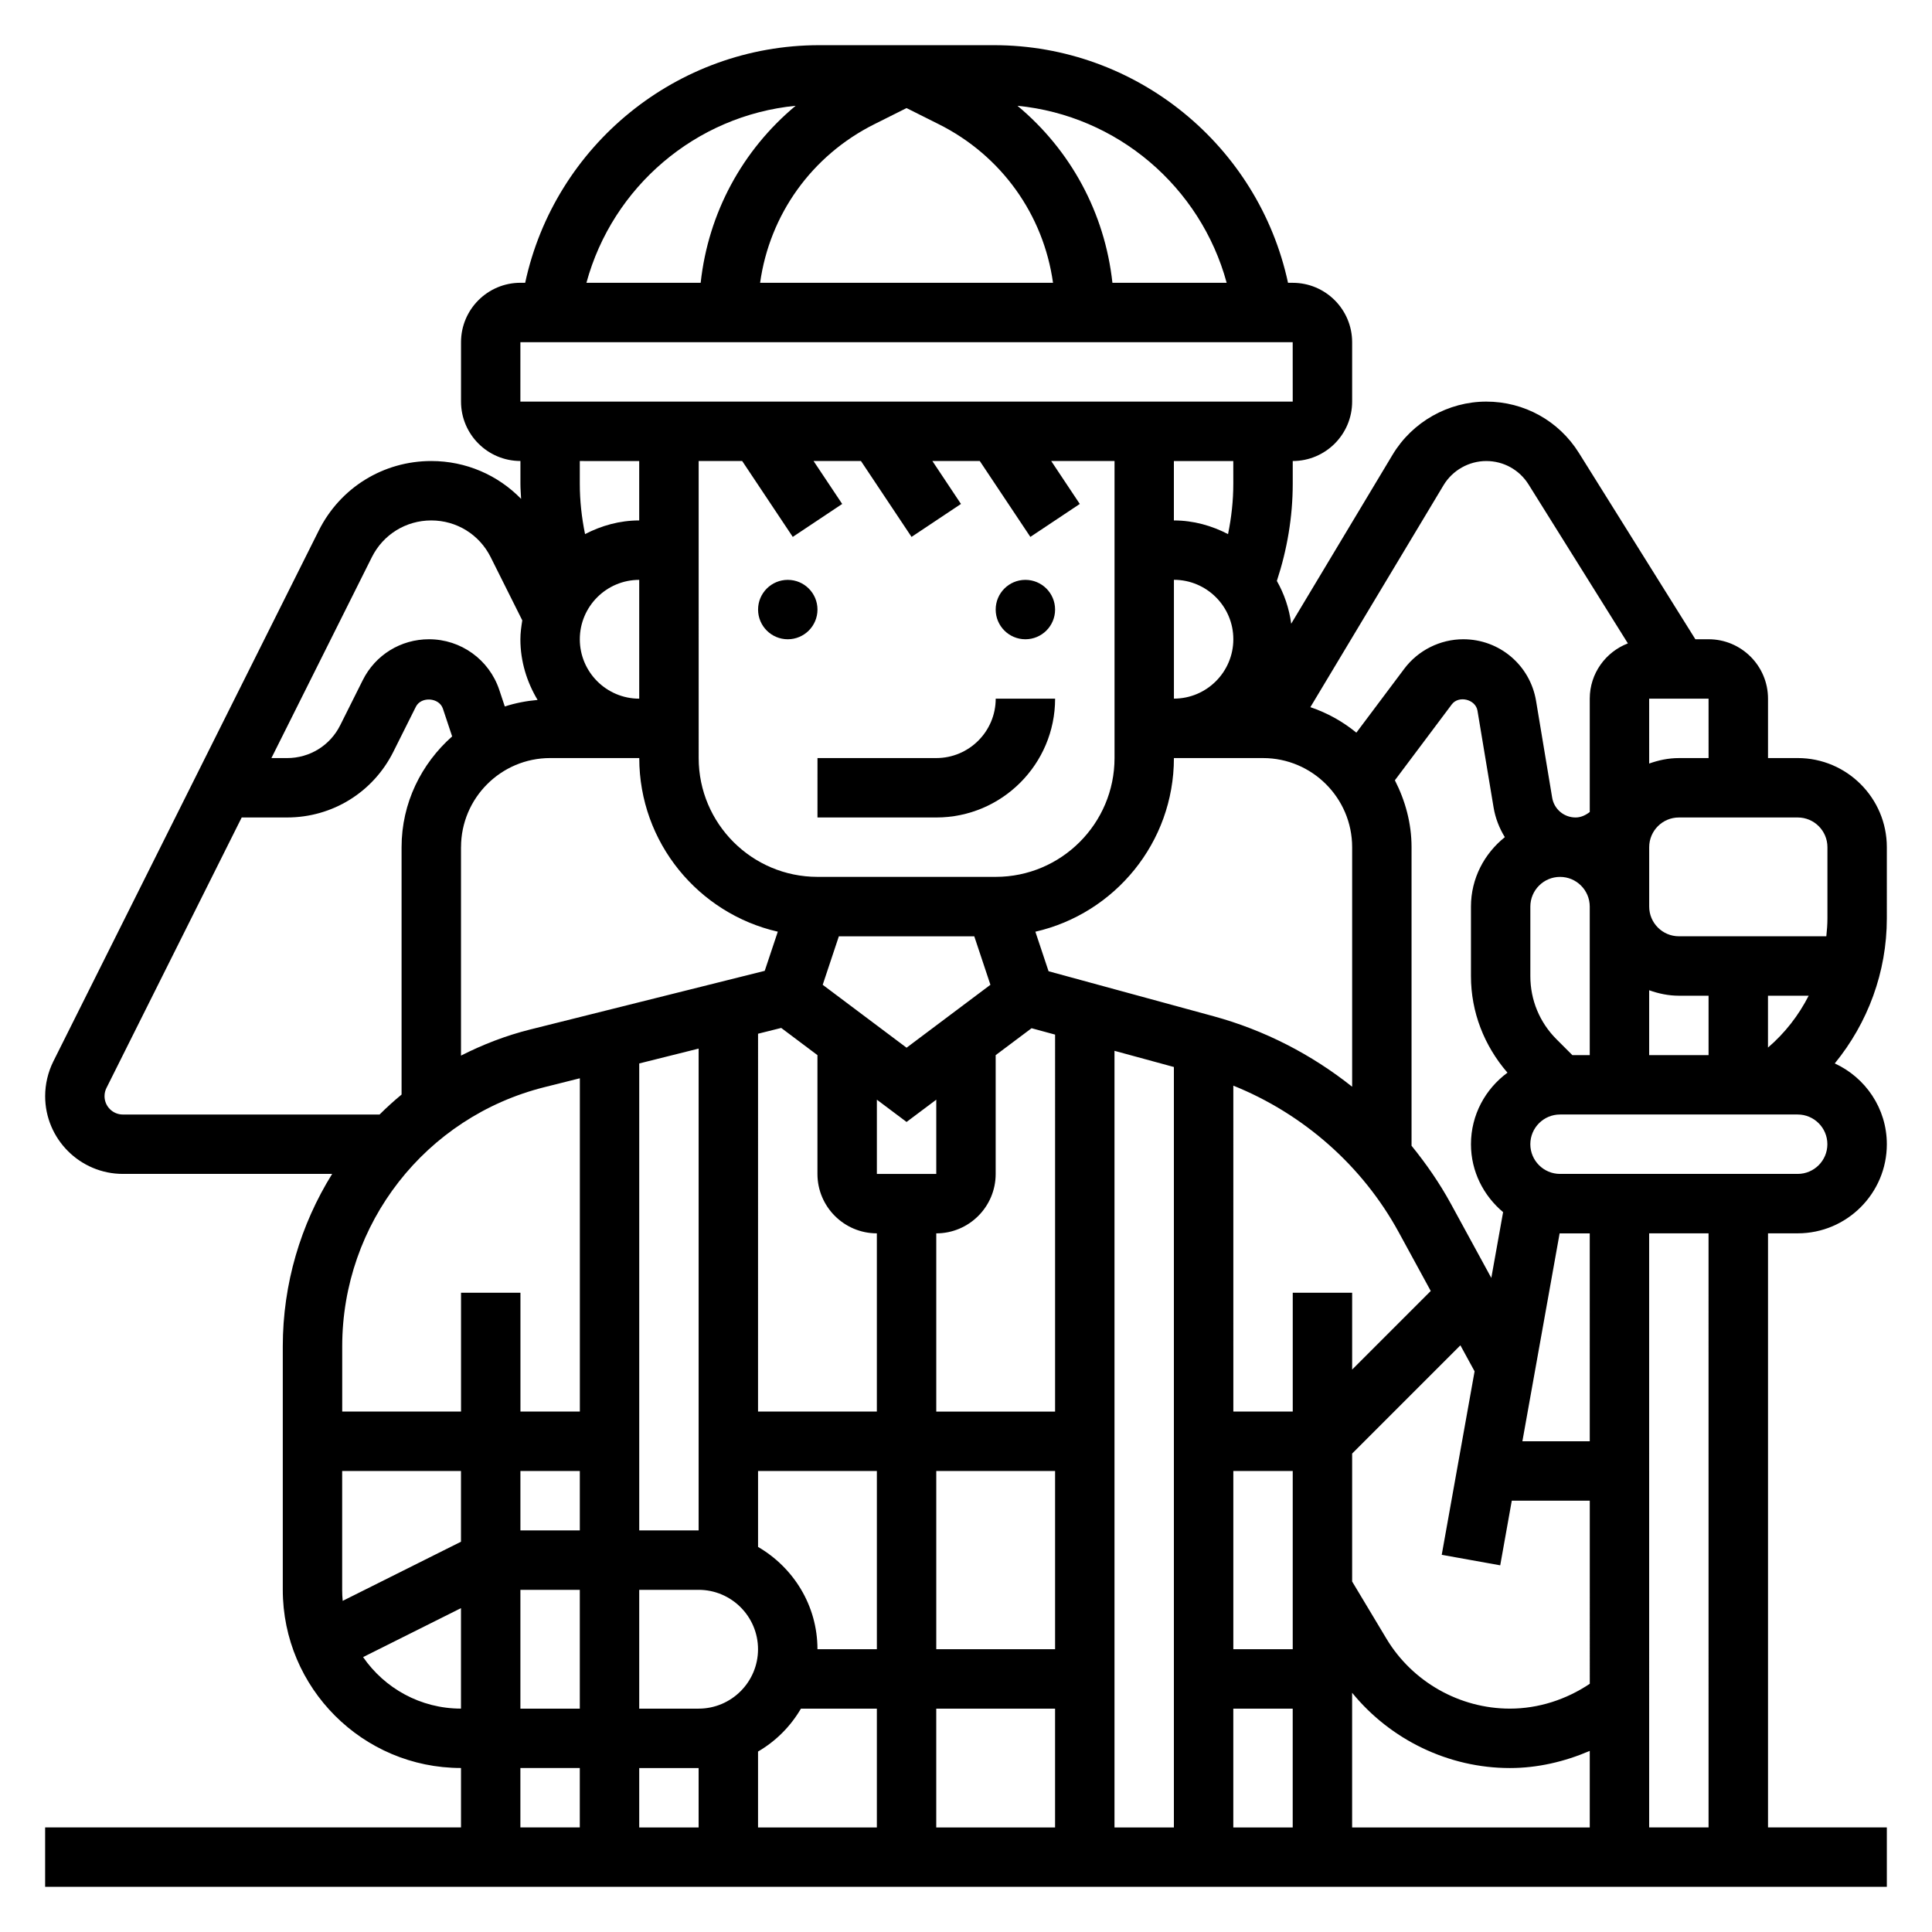 <?xml version="1.0" encoding="UTF-8"?>
<!-- Uploaded to: ICON Repo, www.svgrepo.com, Generator: ICON Repo Mixer Tools -->
<svg fill="#000000" width="800px" height="800px" version="1.1" viewBox="144 144 512 512" xmlns="http://www.w3.org/2000/svg">
 <g>
  <path d="m360.64 305.54c0 4.348-3.523 7.871-7.871 7.871s-7.871-3.523-7.871-7.871 3.523-7.871 7.871-7.871 7.871 3.523 7.871 7.871"/>
  <path d="m423.61 305.54c0 4.348-3.523 7.871-7.871 7.871-4.348 0-7.871-3.523-7.871-7.871s3.523-7.871 7.871-7.871c4.348 0 7.871 3.523 7.871 7.871"/>
  <path d="m360.64 360.64h31.488c17.367 0 31.488-14.121 31.488-31.488h-15.742c0 8.684-7.062 15.742-15.742 15.742h-31.488z"/>
  <path d="m644.03 368.51c0-13.02-10.598-23.617-23.617-23.617h-7.871v-15.742c0-8.684-7.062-15.742-15.742-15.742h-3.512l-30.859-49.375c-5.32-8.52-14.5-13.605-24.543-13.605-10.102 0-19.609 5.383-24.82 14.051l-26.883 44.809c-0.543-4.086-1.852-7.894-3.801-11.336 2.734-8.328 4.207-16.965 4.207-25.766v-6.012c8.684 0 15.742-7.062 15.742-15.742v-15.742c0-8.684-7.062-15.742-15.742-15.742h-1.25c-7.824-36.352-40.172-62.977-77.957-62.977h-46.25c-37.793 0-70.141 26.625-77.957 62.977l-1.258-0.008c-8.684 0-15.742 7.062-15.742 15.742v15.742c0 8.684 7.062 15.742 15.742 15.742v6.016c0 1.348 0.117 2.684 0.18 4.023-6.156-6.316-14.625-10.031-23.797-10.031-12.715 0-24.145 7.062-29.828 18.438l-70.336 140.66c-1.414 2.84-2.172 6.035-2.172 9.215 0 11.359 9.25 20.609 20.609 20.609h55.449c-8.312 13.375-13.082 29.074-13.082 45.723v64.488c0 26.047 21.184 47.23 47.23 47.23v15.742l-110.21 0.004v15.742h488.07v-15.742h-31.488v-157.44h7.871c13.02 0 23.617-10.598 23.617-23.617 0-9.508-5.684-17.672-13.801-21.41 8.77-10.73 13.801-24.199 13.801-38.457zm-15.742 0v18.852c0 1.605-0.125 3.188-0.293 4.762h-39.07c-4.344 0-7.871-3.535-7.871-7.871v-15.742c0-4.336 3.527-7.871 7.871-7.871h31.488c4.348-0.004 7.875 3.531 7.875 7.871zm-362.11 118.08v31.488h-31.488v-17.254c0-32.566 22.066-60.836 53.656-68.73l9.32-2.34v88.324h-15.742v-31.488zm0-118.08c0-13.02 10.598-23.617 23.617-23.617h23.617c0 22.426 15.719 41.219 36.715 46.012l-3.465 10.375-62.133 15.539c-6.488 1.621-12.602 4-18.359 6.926v-55.234zm74.508-102.34 13.406 20.113 13.098-8.73-7.59-11.383h12.562l13.406 20.113 13.098-8.73-7.578-11.383h12.562l13.406 20.113 13.098-8.73-7.578-11.383h16.785v78.719c0 17.367-14.121 31.488-31.488 31.488h-47.23c-17.367 0-31.488-14.121-31.488-31.488l-0.004-78.719zm130.16 47.23c0 8.684-7.062 15.742-15.742 15.742v-31.488c8.68 0.004 15.742 7.062 15.742 15.746zm72.648 114.87c-5.84 4.301-9.672 11.164-9.672 18.957 0 7.25 3.352 13.664 8.516 18.004l-3.125 17.43-10.707-19.633c-2.992-5.481-6.527-10.586-10.43-15.391v-79.129c0-6.406-1.684-12.375-4.418-17.727l15.074-20.105c1.844-2.465 6.312-1.355 6.816 1.66l4.266 25.625c0.48 2.891 1.535 5.535 2.984 7.894-5.418 4.328-8.977 10.926-8.977 18.395v18.445c0 9.523 3.508 18.438 9.672 25.574zm21.816 161.95c-6.25 4.188-13.605 6.582-21.168 6.582-13.32 0-25.859-7.094-32.715-18.531l-9.094-15.156v-33.906l28.688-28.688 3.762 6.894-8.707 48.625 15.5 2.785 3.062-17.129h20.672zm-50.625-119.65 8.477 15.547-20.828 20.832v-20.359h-15.742v31.488h-15.742l-0.004-86.371c18.531 7.461 34.211 21.207 43.84 38.863zm-43.84 63.254h15.742v47.23h-15.742zm31.488-165.31v63.48c-10.785-8.582-23.277-15.012-36.746-18.688l-43.707-11.918-3.496-10.477c20.996-4.797 36.715-23.59 36.715-46.016h23.617c13.02 0 23.617 10.594 23.617 23.617zm-78.723 212.54h-31.488v-47.23h31.488zm-78.719-27.109v-20.121h31.488v47.23h-15.742c-0.004-11.602-6.379-21.648-15.746-27.109zm-31.488-128.12 15.742-3.938v127.68h-15.742zm62.977 29.281v-19.68l7.871 5.902 7.871-5.902v19.68zm25.812-62.977 4.281 12.848-22.223 16.676-22.223-16.672 4.281-12.852zm-41.559 31.488v31.488c0 8.684 7.062 15.742 15.742 15.742v47.23h-31.488l0.004-100.13 6.141-1.535zm62.977 94.465h-31.488v-47.23c8.684 0 15.742-7.062 15.742-15.742v-31.488l9.516-7.133 6.231 1.691zm-110.21-188.93c-8.684 0-15.742-7.062-15.742-15.742 0-8.684 7.062-15.742 15.742-15.742zm-15.742 204.68v15.742h-15.742v-15.742zm-15.746 31.488h15.742v31.488h-15.742zm31.488 0h15.742c8.684 0 15.742 7.062 15.742 15.742 0 8.684-7.062 15.742-15.742 15.742h-15.742zm15.742 47.23v15.742h-15.742v-15.742zm15.746-4.375c4.715-2.746 8.613-6.652 11.367-11.367h20.121v31.488h-31.488zm47.23-11.367h31.488v31.488h-31.488zm47.234-174.33 15.742 4.289v201.53h-15.742zm31.488 174.33h15.742v31.488h-15.742zm31.488-4.207c10.145 12.441 25.543 19.949 41.809 19.949 7.328 0 14.5-1.684 21.168-4.543v20.289h-62.977zm62.977-66.645h-17.855l9.871-55.113c0.039 0.004 0.07 0.012 0.109 0.012h7.871zm-4.613-102.34-4.211-4.211c-4.457-4.461-6.922-10.391-6.922-16.703v-18.445c0-4.336 3.527-7.871 7.871-7.871s7.871 3.535 7.871 7.871v39.359zm20.355-17.191c2.473 0.883 5.102 1.449 7.871 1.449h7.871v15.742h-15.742zm31.488 15.191v-13.742h10.785c-2.652 5.195-6.273 9.879-10.785 13.742zm-15.742-76.719h-7.871c-2.769 0-5.398 0.566-7.871 1.449l-0.004-17.195h15.742zm-70.242-72.305c2.375-3.961 6.723-6.414 11.328-6.414 4.582 0 8.77 2.32 11.203 6.203l26.324 42.125c-5.898 2.273-10.102 7.965-10.102 14.645v30.039c-1.094 0.844-2.34 1.449-3.75 1.449-3.094 0-5.707-2.211-6.211-5.258l-4.266-25.625c-1.574-9.469-9.691-16.348-19.293-16.348-6.117 0-11.973 2.93-15.641 7.824l-12.691 16.926c-3.606-2.945-7.691-5.234-12.188-6.754zm-55.711-0.402c0 4.512-0.496 8.965-1.395 13.352-4.32-2.234-9.156-3.621-14.352-3.621v-15.742h15.742zm-1.758-53.246h-30.277c-2.016-18.516-11.059-35.164-25.168-46.91 26.445 2.59 48.52 21.445 55.445 46.91zm-93.344-42.043 8.508-4.258 8.508 4.258c16.652 8.32 27.781 24 30.309 42.043h-77.625c2.519-18.043 13.648-33.723 30.301-42.043zm-20.887-4.867c-14.105 11.746-23.152 28.395-25.164 46.91h-30.277c6.926-25.465 29-44.32 55.441-46.91zm-72.941 62.656h204.67l0.008 15.742h-204.68zm31.488 31.488v15.742c-5.195 0-10.027 1.387-14.352 3.621-0.898-4.383-1.391-8.84-1.391-13.352v-6.012zm-70.848 25.473c3-6 9.027-9.73 15.742-9.73 6.715 0 12.746 3.731 15.742 9.73l8.375 16.75c-0.254 1.645-0.5 3.293-0.5 5.008 0 5.894 1.73 11.359 4.559 16.082-3.016 0.262-5.91 0.836-8.691 1.73l-1.465-4.402c-2.684-8.02-10.168-13.41-18.625-13.41-7.477 0-14.219 4.156-17.555 10.848l-5.969 11.934c-2.684 5.379-8.082 8.707-14.082 8.707h-4.156zm-65.984 147.71c-2.684 0-4.863-2.18-4.863-4.867 0-0.754 0.172-1.504 0.512-2.172l35.84-71.684h12.02c12.004 0 22.797-6.668 28.168-17.406l5.969-11.934c1.402-2.801 6.172-2.457 7.164 0.504l2.449 7.352c-8.152 7.223-13.402 17.645-13.402 29.359v65.559c-2.031 1.676-3.977 3.441-5.832 5.289zm58.113 125.95v-31.488h31.488v18.75l-31.348 15.672c-0.094-0.969-0.141-1.941-0.141-2.934zm5.547 17.836 25.941-12.973v26.625c-10.746 0-20.258-5.41-25.941-13.652zm41.684 29.395h15.742v15.742h-15.742zm314.88 15.746h-15.742l-0.004-157.44h15.742zm23.613-173.19h-62.977c-4.344 0-7.871-3.527-7.871-7.871s3.527-7.871 7.871-7.871h62.977c4.344 0 7.871 3.527 7.871 7.871 0.004 4.344-3.523 7.871-7.871 7.871z"/>
 </g>
</svg>